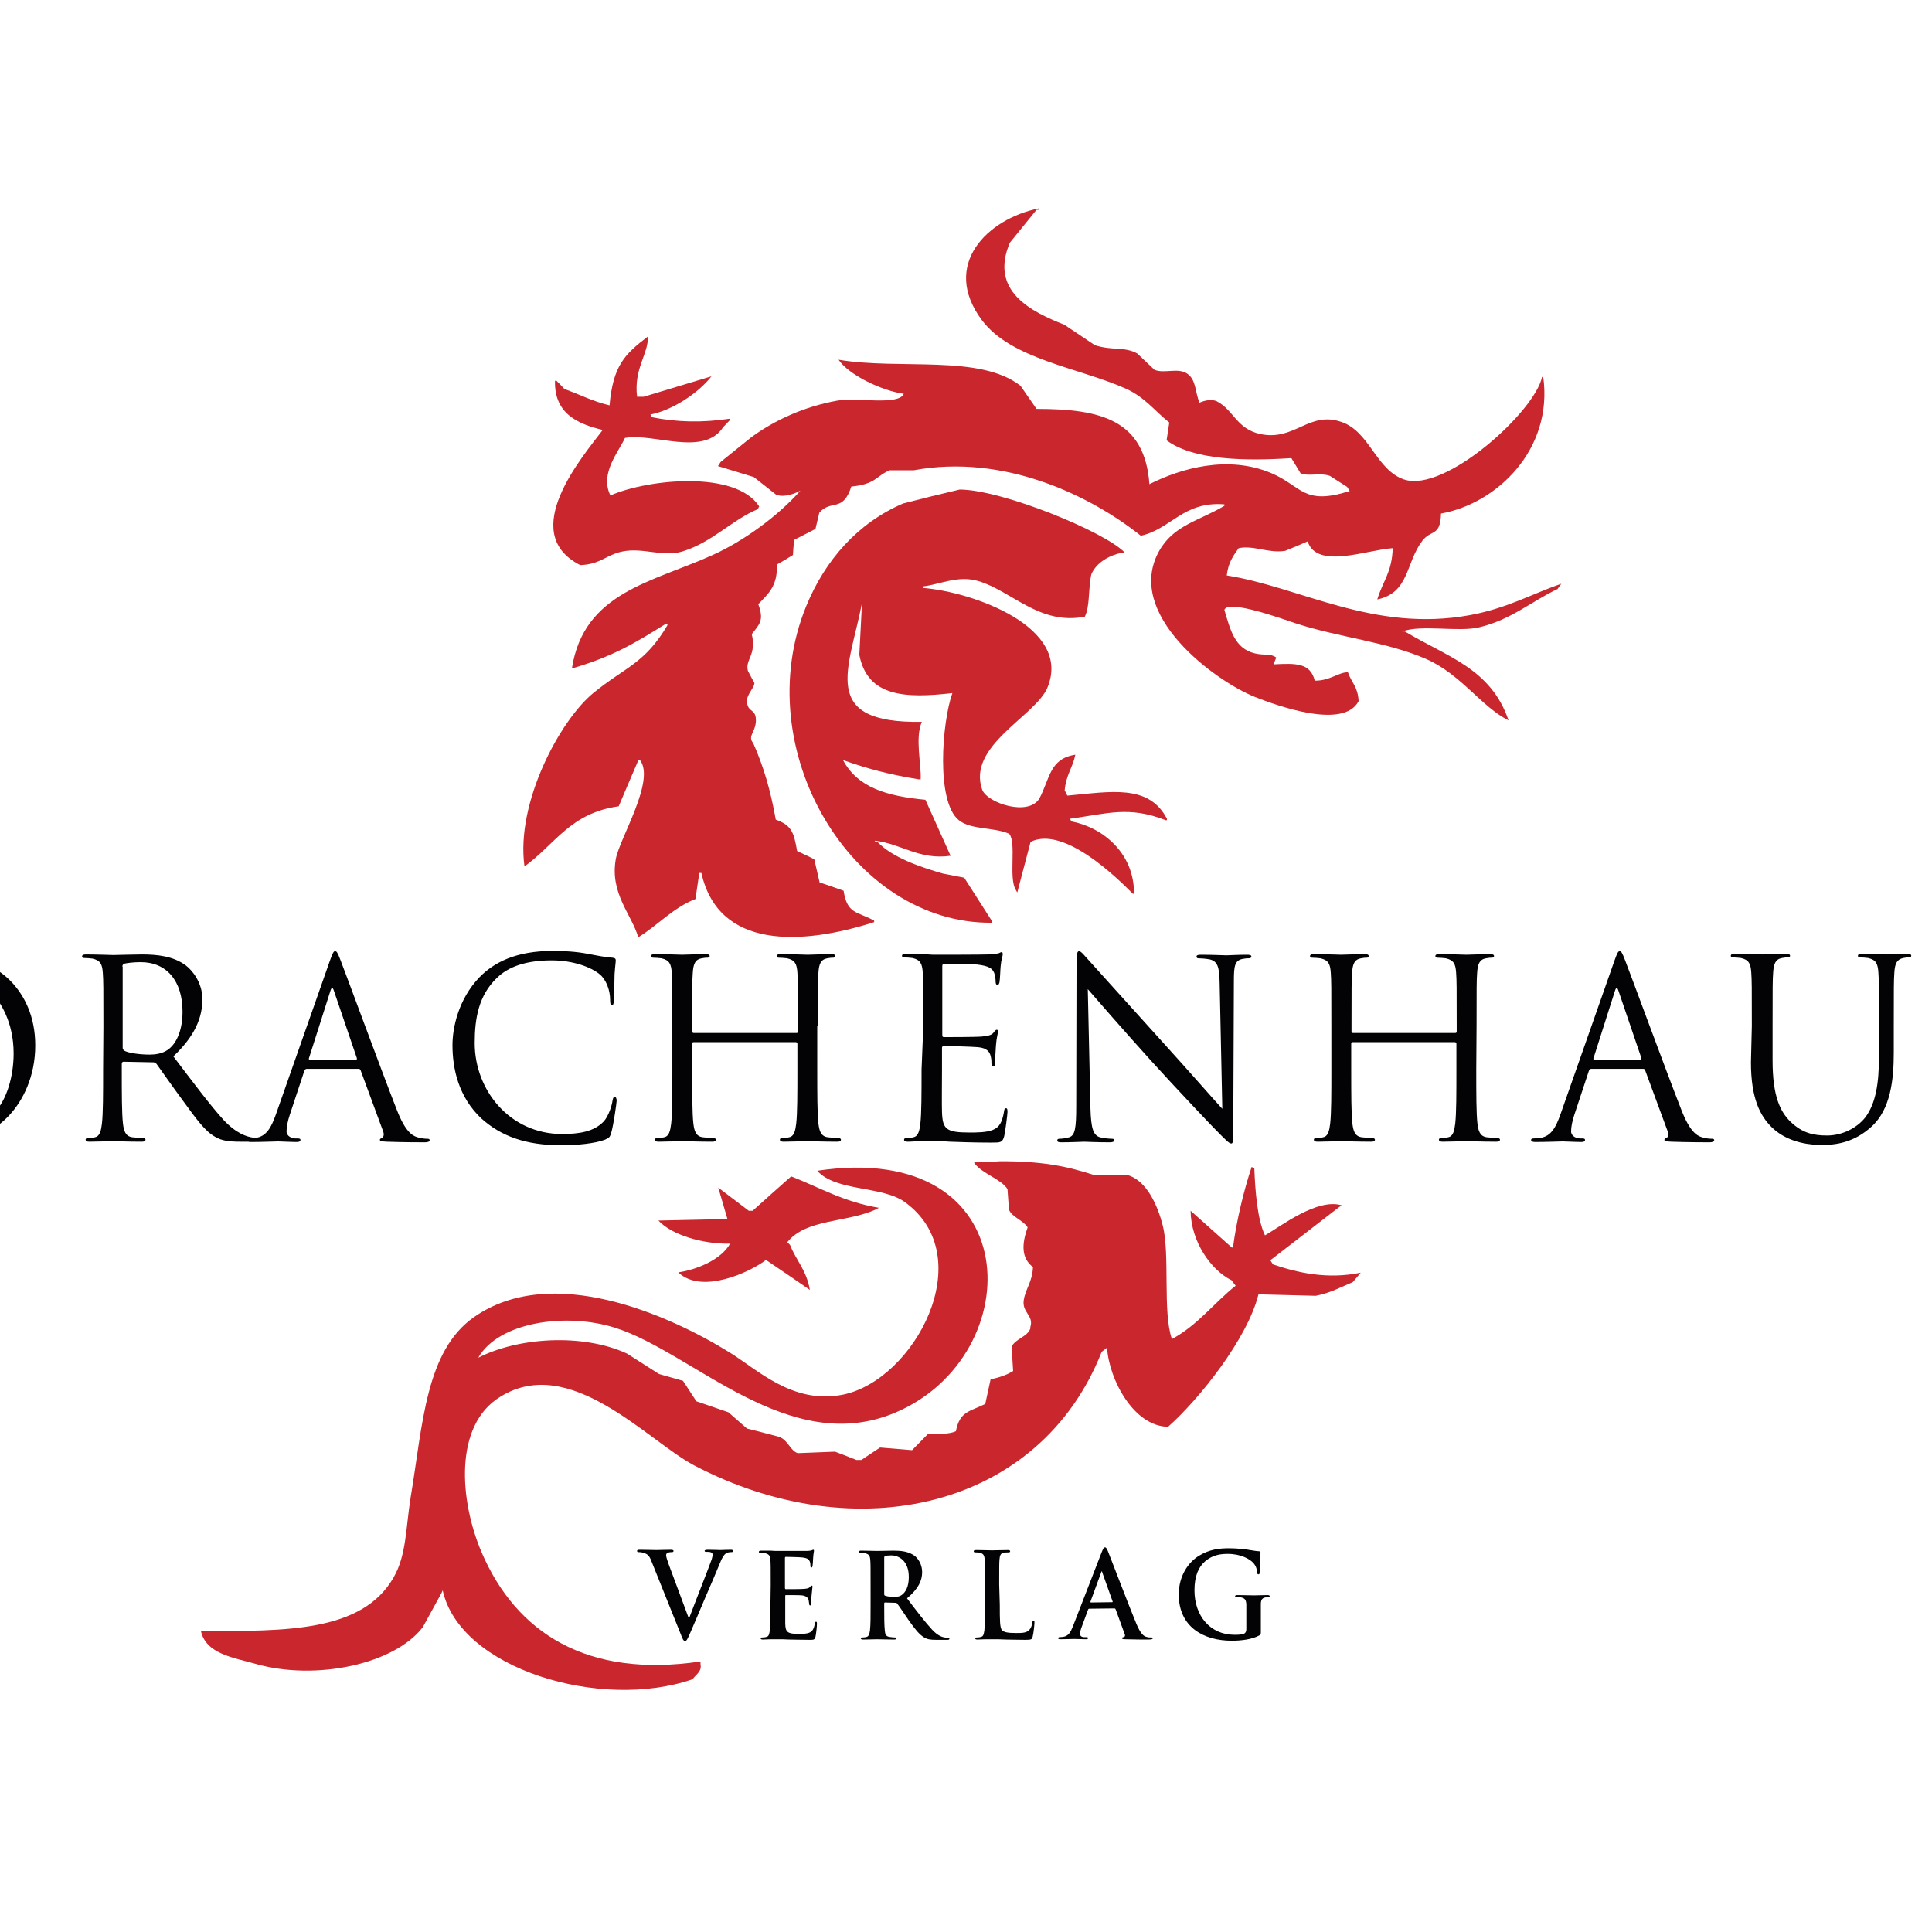 <?xml version="1.0" encoding="utf-8"?>
<!-- Generator: Adobe Illustrator 19.0.0, SVG Export Plug-In . SVG Version: 6.00 Build 0)  -->
<svg version="1.1" id="layer" xmlns="http://www.w3.org/2000/svg" xmlns:xlink="http://www.w3.org/1999/xlink" x="0px" y="0px"
	 viewBox="-153 -46 652 652" style="enable-background:new -153 -46 652 652;" xml:space="preserve">
<style type="text/css">
	.st0{fill:#C9262D;}
	.st1{fill:#030305;}
</style>
<path class="st0" d="M317,139c-8.6,0.5-25.6,7.3-28.7-2.3c-2.5,1.1-5.1,2.2-7.6,3.2c-5.7,0.9-10.7-2-15.7-0.9
	c-1.9,2.7-3.5,4.9-4,9.2c24.8,3.9,49.5,19.3,82,13.4c12.6-2.3,21-7.2,30.9-10.6c-0.4,0.6-0.9,1.2-1.3,1.8
	c-8.6,4-15.5,10.3-26.4,12.9c-7,1.7-19.4-1-26,1.4h0.9c14.5,8.7,29,12.5,35,30c-9.1-4.5-16.1-15.6-27.8-20.7
	c-13.2-5.8-29.5-7.3-43.9-12c-4.8-1.6-23-8.2-24.2-4.6c2,6.8,3.5,13.1,10.3,14.7c3.4,0.8,5.1-0.1,7.2,1.4c-0.3,0.8-0.6,1.5-0.9,2.3
	c7.6-0.4,12.4-0.5,13.9,5.5c5.1,0.1,8.3-3,11.2-2.8c1.3,3.7,3.3,4.7,3.6,9.7c-5,9.7-27.4,1.6-35-1.4c-13.3-5.3-44.3-27.9-32.3-49.3
	c4.9-8.7,13.4-10.1,22-15.2v-0.5c-13.9-1.1-17.9,8.3-28.2,10.6c-17.3-13.8-46.4-27.7-76.6-22.1h-8.1c-4.7,1.9-4.6,4.7-13,5.5
	c-2.9,8.9-6.7,4.2-10.8,8.8c-0.4,1.8-0.9,3.7-1.3,5.5c-2.4,1.2-4.8,2.5-7.2,3.7c-0.2,1.7-0.3,3.4-0.4,5.1c-1.8,1.1-3.6,2.2-5.4,3.2
	c0.2,7.4-2.9,9.8-6.3,13.4c2,5.4,0.5,6.7-2.2,10.1c1.7,7.1-2.3,8.5-1.3,12.4c0.7,1.4,1.5,2.8,2.2,4.1c-0.1,2.1-3.6,4.4-2.2,7.8
	c0.8,2,2.8,1.3,2.7,5.1c-0.2,3.8-2.9,5-0.9,7.4c3.4,7.7,5.8,15.6,7.6,25.8c5.3,1.9,6.1,4.2,7.2,10.6c1.9,0.9,3.9,1.8,5.8,2.8
	c0.6,2.6,1.2,5.2,1.8,7.8c2.7,0.9,5.4,1.8,8.1,2.8c1.2,8,4.6,6.9,10.3,10.1v0.5c-24.4,7.8-52.5,9.3-58.3-16.6H83
	c-0.4,2.9-0.9,5.8-1.3,8.8c-7.7,3-12.7,8.9-19.3,12.9c-2.3-7.8-9.6-14.8-7.6-26.3c1.2-7,13.6-26.7,8.1-33.6h-0.4
	c-2.2,5.2-4.5,10.4-6.7,15.7c-16.4,2.3-21.3,12.7-31.8,20.3C21,224.9,36,197.1,47.2,187.9c10.9-8.9,17.4-9.9,25.1-23
	c-0.2-0.2-0.3-0.3-0.4-0.5C61.3,171,54,175.5,40,179.6c4-25.8,27.2-29.1,47.5-38.3c10.5-4.7,22.2-13.3,29.6-21.7
	c-1.6,0.8-5,2.4-8.1,1.4c-2.5-2-5.1-4-7.6-6c-4-1.2-8.1-2.5-12.1-3.7c0.3-0.5,0.6-0.9,0.9-1.4c3.4-2.8,6.9-5.5,10.3-8.3
	c7.9-5.8,17.9-10.4,29.1-12.4c6.3-1.2,20.7,1.8,22.4-2.3c-7.3-1-18.5-6.3-22-11.5c20.8,3.5,47.7-1.9,61.4,8.8
	c1.8,2.6,3.6,5.2,5.4,7.8c21.8,0,36.5,3.7,38.1,25.4c10.7-5.4,26.6-9.9,41.2-3.7c10.3,4.4,10.7,11,26.4,6c-0.3-0.5-0.6-0.9-0.9-1.4
	c-1.9-1.2-3.9-2.5-5.8-3.7c-3.5-1.2-7.2,0.3-9.9-0.9c-1-1.7-2.1-3.4-3.1-5.1c-15.1,1-33,0.8-42.1-6c0.3-2,0.6-4,0.9-6
	c-5-4-8.4-8.7-14.8-11.5c-16-7.1-38.4-9.8-48.4-23c-14-18.7,1.8-34.3,19.3-37.8v0.5h-0.9c-3,3.7-6,7.4-9,11.1
	c-7,16.4,7.3,23.3,18.4,27.7c3.4,2.3,6.9,4.6,10.3,6.9c5.9,1.9,10,0.4,14.3,2.8c1.9,1.8,3.9,3.7,5.8,5.5c3.4,1.4,8.1-0.9,11.2,1.4
	c2.9,2.1,2.5,6.2,4,9.7c1.6-0.7,3.9-1.3,5.8-0.5c5.8,3,6.7,9.4,14.8,11.1c11.6,2.4,16.3-7.9,27.3-4.1c9.5,3.2,11.7,16.2,21.1,19.4
	c13.9,4.7,44.3-23.1,46.6-34.6h0.4c3.4,24.5-15.7,42.8-34.5,46.1c-0.2,7.9-3.3,5.3-6.3,9.2c-5.7,7.5-4.3,17.5-15.2,19.8
	C313.6,150.2,316.8,147.1,317,139"/>
<path class="st0" d="M65.6,67.6c0.4,5.6-4.8,10.7-3.6,20.3h2.2c7.6-2.3,15.2-4.6,22.9-6.9c-4.2,5.4-12.9,11.4-20.6,12.9
	c0.2,0.3,0.3,0.6,0.4,0.9c8.6,1.7,17.1,1.9,26.4,0.5v0.5c-0.7,0.8-1.5,1.5-2.2,2.3c-6.6,10.2-23.6,1.9-33.2,3.7
	c-2.1,4.7-8.6,12-4.9,19.4c12.8-5.6,42.4-8.5,50.2,3.7c-0.2,0.3-0.3,0.6-0.4,0.9c-8.9,3.7-15.4,11.2-25.5,14.3
	c-6.6,2-13.2-1.4-20.2,0c-5.5,1.1-7.5,4.4-14.3,4.6c-21.4-10.9,0.9-36.7,7.6-45.6c-8.4-2-16.4-5.5-16.1-16.6h0.5
	c0.9,0.9,1.8,1.8,2.7,2.8c4.9,1.7,9.3,4.1,15.2,5.5C53.9,77.5,57.7,73.6,65.6,67.6"/>
<path class="st0" d="M170.9,119.2c14.4,0.1,48.8,14.2,55.6,21.2c-4.9,0.7-9.5,3.4-11.2,7.4c-1.1,4.7-0.4,10.7-2.2,14.3
	c-15.3,3-24.7-8.7-35.9-12c-6.9-2.1-13.1,1.2-18.8,1.8v0.5c16.8,1.3,50.5,13.2,42.1,33.6c-3.9,9.6-27.4,19.7-22,34.6
	c1.9,4.5,15.7,9,19.3,2.8c3.5-6.6,3.4-13.4,12.1-14.7c-0.9,4.4-3.1,6.7-3.6,12c0.3,0.6,0.6,1.2,0.9,1.8c14.5-1.3,27.5-4,33.6,7.8
	v0.5h-0.4c-12.5-4.9-19.7-2.2-32.3-0.5c0.1,0.3,0.3,0.6,0.5,0.9c10.8,2.1,21.2,10.9,21.1,24.4h-0.4c-5.3-5.3-23.2-23-34.5-17.5
	c-1.5,5.7-3,11.4-4.5,17.1c-0.2-0.3-0.3-0.6-0.5-0.9c-2.5-4,0.3-15.8-2.2-18.9c-5.1-2.3-12.9-1.3-17-4.6c-7.8-6.2-5.7-33.1-2.2-42.9
	c-15.7,1.8-28.6,1.4-31.4-12.9c0.3-5.8,0.6-11.7,0.9-17.5c-4.3,22.2-14.8,40.7,20.2,40.1c-2.4,5.5-0.1,14.5-0.4,19.4H157
	c-10.4-1.7-17.6-3.7-25.5-6.5c4.9,9.3,14.9,12.2,27.8,13.4c2.8,6.3,5.7,12.6,8.5,18.9c-10.6,1.5-16.5-4-25.5-5.1v0.5h0.9
	c5,5.2,14.3,8.4,22,10.6c2.4,0.5,4.8,0.9,7.2,1.4c3.1,4.9,6.3,9.8,9.4,14.7v0.5c-47.5,0.5-82.5-58.7-62.7-106.9
	c6.4-15.6,17.5-28.1,32.7-34.6C158,122.3,164.5,120.7,170.9,119.2"/>
<path class="st0" d="M184.3,345.9c13.9-0.1,22.6,1.6,31.8,4.6h11.2c6.6,1.7,10.4,10.3,12.1,17.1c2.5,9.8-0.1,29.4,3.1,38.3
	c8.7-4.7,14.1-12.1,21.5-18c-0.5-0.6-0.9-1.2-1.3-1.8c-7-3.4-13.8-13.1-13.9-23.5c4.6,4.1,9.3,8.3,13.9,12.4h0.4
	c1.2-9.2,3.7-19.4,6.3-27.2c0.3,0.2,0.6,0.3,0.9,0.5c0.3,7.5,1,17.2,3.6,22.6c5.6-3.2,17.7-12.7,26-10.1c-0.3,0.2-0.6,0.3-0.9,0.5
	c-7.8,6-15.5,12-23.3,18c0.3,0.5,0.6,0.9,0.9,1.4c8.5,2.9,18.5,5.1,29.6,2.8c-0.9,1.1-1.8,2.2-2.7,3.2c-3.9,1.6-7.6,3.7-12.5,4.6
	c-6.4-0.2-12.9-0.3-19.3-0.5c-3.7,15-20.1,35.5-30.5,44.7c-11.5-0.1-19.9-15.8-20.6-26.7c-0.6,0.5-1.2,0.9-1.8,1.4
	c-20.8,52.8-82.7,67.1-137.6,38.3c-15.7-8.3-41.8-37.8-65.4-23.1C0.1,435,2.1,460.4,9.5,477.8c11.7,27.3,35.6,42.6,73.9,36.9v0.9
	c0.5,2.4-1.3,3.3-2.7,5.1c-30.8,10.7-78.5-3.4-84.3-30c-0.1,0.3-0.3,0.6-0.4,0.9c-2.1,3.8-4.2,7.7-6.3,11.5
	c-9.6,12.6-36.2,18.2-56.5,12.4c-7.3-2.1-16.7-3.3-18.4-11.1c28.8,0.1,54.4,0.4,65-18c4.4-7.6,4.1-16.6,5.8-27.2
	c4.1-24.5,5-49.4,21.5-60.8c26.2-18.2,65.6-0.7,86.1,12c9.3,5.7,21.2,17.6,38.1,14.3c24.3-4.8,46.6-46.5,21.1-65
	c-7.7-5.6-23.3-3.5-29.6-10.6c71.2-10.7,71.7,62.4,26.4,81.6c-36.1,15.3-68.3-20.3-94.6-28.6c-16.7-5.3-39.4-1.9-46.2,10.1
	c13.5-6.9,35.2-8.3,50.2-1.4c3.6,2.3,7.2,4.6,10.8,6.9c2.7,0.8,5.4,1.5,8.1,2.3c1.5,2.3,3,4.6,4.5,6.9c3.6,1.2,7.2,2.5,10.8,3.7
	c2.1,1.8,4.2,3.7,6.3,5.5c3.6,0.9,7.2,1.8,10.8,2.8c3,1,3.7,4.6,6.3,5.5c4.2-0.2,8.4-0.3,12.6-0.5c2.4,0.9,4.8,1.8,7.2,2.8h0.4h1.3
	c2.1-1.4,4.2-2.8,6.3-4.2c3.6,0.3,7.2,0.6,10.8,0.9c1.8-1.8,3.6-3.7,5.4-5.5c3.4,0.1,7.3,0.1,9.4-0.9c1.3-6.8,4.7-6.6,9.9-9.2
	c0.6-2.8,1.2-5.5,1.8-8.3c2.9-0.6,5.5-1.5,7.6-2.8c-0.2-2.8-0.3-5.5-0.5-8.3c1.5-2.7,5.2-3.2,6.3-6v-0.5c1.3-4-2.9-4.9-2.2-9.2
	c0.6-3.8,2.9-6.1,3.1-11.1c-4-3-3.8-7.8-1.8-13.4c-1.5-2.4-5.4-3.5-6.3-6c-0.2-2.3-0.3-4.6-0.5-6.9c-2.1-3.4-8.6-5.2-11.2-8.8v-0.5
	C178.7,346.3,181.5,346.1,184.3,345.9"/>
<path class="st0" d="M114,351c9.7,3.8,17.7,8.6,29.6,10.6c-0.3,0.2-0.6,0.3-0.9,0.5c-9.9,4.6-23.6,3.1-30,11.1
	c0.3,0.3,0.6,0.6,0.9,0.9c2.1,5.3,5.6,8.6,6.7,15.2c-4.9-3.4-9.9-6.8-14.8-10.1c-5.2,4-21.6,11.8-29.6,4.2c6.7-1,14.6-4.5,17.5-9.7
	c-9.1,0.2-19.7-2.9-24.2-7.8c7.8-0.2,15.5-0.3,23.3-0.5c-1-3.5-2.1-7.1-3.1-10.6c3.4,2.6,6.9,5.2,10.3,7.8h1.3
	C105.3,358.7,109.6,354.9,114,351"/>
<path class="st1" d="M519.9,340.5c4.4,0,8.8-1,12.3-3.5c5.6-4.1,6.9-10.5,6.9-13.9c0-6.7-2.3-11.9-11.9-19.7l-2.3-1.8
	c-7.8-6.3-9.9-9.3-9.9-14.1c0-6.1,4.4-9.7,10-9.7c7.5,0,9.7,3.5,10.2,4.4s1,3.2,1.1,4.2c0.1,0.7,0.2,1.1,0.6,1.1
	c0.4,0,0.6-0.6,0.6-1.9c0-5.7,0.3-8.4,0.3-8.9c0-0.4-0.2-0.6-0.8-0.6c-0.7,0-1.3-0.1-2.8-0.4c-2-0.5-4.4-0.8-7.6-0.8
	c-10.3,0-16.8,6.1-16.8,15.1c0,5.7,2,10.9,10.6,18.2l3.7,3.1c7,5.9,9.4,9.3,9.4,15.1c0,5.4-3.8,11.1-11.6,11.1
	c-5.5,0-10.8-2.3-12-8.5c-0.2-1.2-0.2-2.3-0.2-3.1c0-0.7-0.1-0.9-0.6-0.9c-0.4,0-0.6,0.4-0.6,1.3c-0.1,1.3-0.4,4.7-0.4,8.9
	c0,2.3,0.1,2.6,1.2,3.2C512.4,339.9,516.1,340.5,519.9,340.5 M437.9,312.5c0,12.2,3.1,18.1,7.1,22c5.8,5.6,14,5.9,16.8,5.9
	c4.8,0,10.9-0.8,16.8-6.2c6.5-5.9,7.5-16,7.5-25v-9c0-13.1,0-15.4,0.2-18.1c0.2-2.9,0.8-4.3,3-4.8c1-0.2,1.5-0.2,2-0.2
	c0.3,0,0.7-0.2,0.7-0.5c0-0.5-0.4-0.7-1.3-0.7c-2.4,0-6.3,0.2-6.8,0.2c-0.5,0-5-0.2-8.6-0.2c-0.9,0-1.3,0.2-1.3,0.7
	c0,0.3,0.3,0.5,0.6,0.5c0.7,0,2.1,0.1,2.8,0.2c2.7,0.6,3.3,1.9,3.5,4.8c0.2,2.7,0.2,5,0.2,18.1v10.5c0,8.6-1,15.7-4.7,20.5
	c-2.9,3.6-7.8,6-12.8,6c-4.6,0-8.3-0.8-12.3-4.6c-3.5-3.4-6.1-8.6-6.1-20.7v-11.7c0-13.1,0-15.4,0.2-18.1c0.2-2.9,0.8-4.4,3-4.8
	c1-0.2,1.5-0.2,2-0.2c0.3,0,0.7-0.2,0.7-0.5c0-0.5-0.4-0.7-1.3-0.7c-2.4,0-7.3,0.2-8,0.2c-0.7,0-5.7-0.2-9.4-0.2
	c-0.9,0-1.3,0.2-1.3,0.7c0,0.3,0.3,0.5,0.6,0.5c0.7,0,2.1,0.1,2.8,0.2c2.7,0.6,3.3,1.9,3.5,4.8c0.2,2.7,0.2,5,0.2,18.1L437.9,312.5
	L437.9,312.5z M385,311.6c-0.2,0-0.4-0.2-0.2-0.6l7.2-22.6c0.4-1.3,0.8-1.3,1.2,0l7.7,22.6c0.1,0.3,0.1,0.6-0.3,0.6H385z
	 M373.6,330.1c-1.5,4.2-3.1,7.4-6.8,7.9c-0.7,0.1-1.8,0.2-2.4,0.2c-0.4,0-0.7,0.2-0.7,0.5c0,0.5,0.5,0.7,1.5,0.7
	c3.8,0,8.3-0.2,9.2-0.2c0.9,0,4.4,0.2,6.3,0.2c0.7,0,1.2-0.2,1.2-0.7c0-0.3-0.2-0.5-0.8-0.5h-0.8c-1.4,0-3.1-0.8-3.1-2.4
	c0-1.5,0.4-3.5,1.1-5.6l4.9-14.8c0.2-0.4,0.4-0.7,0.8-0.7h17.5c0.4,0,0.6,0.2,0.7,0.5l7.6,20.6c0.5,1.3,0,2.1-0.5,2.3
	c-0.3,0.1-0.6,0.2-0.6,0.6c0,0.5,0.9,0.5,2.4,0.6c5.6,0.2,11.6,0.2,12.8,0.2c0.9,0,1.6-0.2,1.6-0.7c0-0.4-0.3-0.5-0.8-0.5
	c-0.8,0-2-0.1-3.3-0.5c-1.7-0.5-4.1-1.8-7-9.3c-5-12.7-17.7-47.3-19-50.5c-1-2.6-1.3-3-1.8-3c-0.5,0-0.8,0.5-1.8,3.3L373.6,330.1z
	 M345.3,300.3c0-13.1,0-15.4,0.2-18.1c0.2-2.9,0.8-4.4,3-4.8c1-0.2,1.5-0.2,2-0.2c0.3,0,0.7-0.2,0.7-0.5c0-0.5-0.4-0.7-1.3-0.7
	c-2.4,0-7.6,0.2-8,0.2c-0.4,0-5.5-0.2-9.2-0.2c-0.9,0-1.3,0.2-1.3,0.7c0,0.3,0.3,0.5,0.7,0.5c0.7,0,2.1,0.1,2.8,0.2
	c2.7,0.6,3.3,1.9,3.5,4.8c0.2,2.7,0.2,5,0.2,18.1v1.8c0,0.4-0.2,0.5-0.5,0.5h-34.5c-0.2,0-0.5-0.1-0.5-0.5v-1.8
	c0-13.1,0-15.4,0.2-18.1c0.2-2.9,0.8-4.4,3-4.8c1-0.2,1.5-0.2,2-0.2c0.3,0,0.6-0.2,0.6-0.5c0-0.5-0.4-0.7-1.3-0.7
	c-2.4,0-7.6,0.2-8,0.2c-0.4,0-5.5-0.2-9.2-0.2c-0.9,0-1.3,0.2-1.3,0.7c0,0.3,0.3,0.5,0.7,0.5c0.7,0,2.1,0.1,2.8,0.2
	c2.7,0.6,3.3,1.9,3.5,4.8c0.2,2.7,0.2,5,0.2,18.1V315c0,8,0,14.7-0.4,18.2c-0.3,2.4-0.7,4.3-2.4,4.6c-0.7,0.2-1.7,0.3-2.4,0.3
	c-0.5,0-0.7,0.2-0.7,0.5c0,0.5,0.4,0.7,1.3,0.7c2.4,0,7.6-0.2,8-0.2c0.4,0,5.5,0.2,10,0.2c0.9,0,1.3-0.2,1.3-0.7
	c0-0.2-0.2-0.5-0.7-0.5c-0.7,0-2.5-0.2-3.7-0.3c-2.4-0.3-2.9-2.2-3.2-4.6c-0.4-3.5-0.4-10.1-0.4-18.2v-8.8c0-0.4,0.2-0.5,0.5-0.5
	H338c0.2,0,0.5,0.2,0.5,0.5v8.8c0,8,0,14.7-0.4,18.2c-0.3,2.4-0.7,4.3-2.4,4.6c-0.7,0.2-1.7,0.3-2.4,0.3c-0.5,0-0.7,0.2-0.7,0.5
	c0,0.5,0.4,0.7,1.3,0.7c2.4,0,7.6-0.2,8-0.2c0.4,0,5.5,0.2,10,0.2c0.9,0,1.3-0.2,1.3-0.7c0-0.2-0.2-0.5-0.7-0.5
	c-0.7,0-2.5-0.2-3.7-0.3c-2.4-0.3-2.9-2.2-3.2-4.6c-0.4-3.5-0.4-10.1-0.4-18.2L345.3,300.3L345.3,300.3z M214.1,287.8
	c2.6,3,11.8,13.6,21.2,24c8.6,9.5,20.3,21.8,21.2,22.7c4.3,4.4,5.3,5.4,6,5.4c0.6,0,0.7-0.4,0.7-5.9l0.2-49c0-5,0.3-6.9,3-7.4
	c1-0.2,1.5-0.2,2-0.2c0.6,0,0.9-0.2,0.9-0.6c0-0.5-0.6-0.6-1.5-0.6c-3.3,0-6,0.2-6.9,0.2c-0.9,0-4.8-0.2-8.5-0.2
	c-1,0-1.6,0.1-1.6,0.6c0,0.3,0.1,0.6,0.6,0.6c0.7,0,2.5,0.1,4,0.4c2.5,0.7,3.1,2.5,3.2,7.9l0.9,42.5c-2.6-2.8-11.5-13-19.5-21.8
	c-12.5-13.8-24.6-27.3-25.9-28.7c-0.8-0.8-2.2-2.7-2.9-2.7c-0.7,0-0.9,0.9-0.9,4.2l-0.1,48c0,7.6-0.4,10-2.4,10.6
	c-1.2,0.4-2.7,0.5-3.3,0.5c-0.4,0-0.7,0.2-0.7,0.5c0,0.6,0.5,0.7,1.3,0.7c3.7,0,7.1-0.2,7.8-0.2c0.7,0,4,0.2,8.6,0.2
	c1,0,1.5-0.2,1.5-0.7c0-0.3-0.2-0.5-0.7-0.5c-0.7,0-2.5-0.1-4.1-0.5c-2.2-0.7-3-2.8-3.2-9.7L214.1,287.8z M158,315
	c0,8,0,14.6-0.4,18.2c-0.3,2.4-0.7,4.3-2.4,4.6c-0.7,0.2-1.7,0.3-2.4,0.3c-0.5,0-0.7,0.2-0.7,0.5c0,0.5,0.4,0.7,1.3,0.7
	c1.2,0,3.1-0.2,4.7-0.2c1.7-0.1,3.1-0.1,3.3-0.1c1.2,0,3.2,0.1,6.3,0.3c3.2,0.1,7.7,0.3,13.8,0.3c3.2,0,3.8,0,4.4-2.2
	c0.4-1.8,1.1-7.4,1.1-8.1c0-0.6,0-1.3-0.5-1.3c-0.4,0-0.6,0.3-0.7,1.3c-0.6,3.4-1.5,5.1-3.7,6c-2.1,0.9-5.7,0.9-7.8,0.9
	c-8,0-9.2-1.1-9.4-6.9c-0.1-1.8,0-11.5,0-14.3v-7.4c0-0.3,0.2-0.6,0.6-0.6c1.4,0,9.4,0.2,11.6,0.4c3.2,0.3,3.9,1.8,4.2,2.9
	c0.3,1.1,0.3,1.9,0.3,2.8c0,0.4,0.2,0.8,0.6,0.8c0.6,0,0.6-0.9,0.6-1.6c0-0.6,0.2-3.7,0.3-5.4c0.2-2.8,0.7-4.2,0.7-4.7
	c0-0.5-0.2-0.7-0.4-0.7c-0.3,0-0.7,0.4-1.2,1.1c-0.7,0.8-1.9,1-3.8,1.2c-1.9,0.2-11.9,0.2-12.9,0.2c-0.4,0-0.5-0.3-0.5-0.8v-23.1
	c0-0.6,0.2-0.8,0.5-0.8c0.9,0,9.8,0.1,11.2,0.2c4.4,0.5,5.2,1.5,5.8,2.8c0.4,1,0.5,2.4,0.5,3c0,0.7,0.2,1.1,0.7,1.1
	c0.3,0,0.5-0.5,0.6-0.9c0.2-1,0.3-4.7,0.4-5.5c0.2-2.3,0.7-3.3,0.7-3.9c0-0.4-0.1-0.8-0.3-0.8c-0.4,0-0.7,0.3-1.1,0.4
	c-0.7,0.2-1.9,0.3-3.5,0.4c-1.9,0.1-18.1,0.1-18.6,0.1l-3.3-0.2c-1.8-0.1-4-0.1-5.9-0.1c-0.9,0-1.3,0.2-1.3,0.7
	c0,0.3,0.3,0.5,0.7,0.5c0.7,0,2.1,0.1,2.8,0.2c2.7,0.6,3.3,1.9,3.5,4.8c0.2,2.7,0.2,5,0.2,18.1L158,315L158,315z M123,300.3
	c0-13.1,0-15.4,0.2-18.1c0.2-2.9,0.8-4.4,3-4.8c1-0.2,1.5-0.2,2-0.2c0.3,0,0.7-0.2,0.7-0.5c0-0.5-0.4-0.7-1.3-0.7
	c-2.4,0-7.6,0.2-8,0.2c-0.4,0-5.5-0.2-9.2-0.2c-0.9,0-1.3,0.2-1.3,0.7c0,0.3,0.3,0.5,0.7,0.5c0.7,0,2.1,0.1,2.8,0.2
	c2.7,0.6,3.3,1.9,3.5,4.8c0.2,2.7,0.2,5,0.2,18.1v1.8c0,0.4-0.2,0.5-0.5,0.5H81.1c-0.2,0-0.5-0.1-0.5-0.5v-1.8
	c0-13.1,0-15.4,0.2-18.1c0.2-2.9,0.8-4.4,3-4.8c1-0.2,1.5-0.2,2-0.2c0.3,0,0.7-0.2,0.7-0.5c0-0.5-0.4-0.7-1.3-0.7
	c-2.4,0-7.6,0.2-8,0.2c-0.4,0-5.5-0.2-9.2-0.2c-0.9,0-1.3,0.2-1.3,0.7c0,0.3,0.3,0.5,0.7,0.5c0.7,0,2.1,0.1,2.8,0.2
	c2.7,0.6,3.3,1.9,3.5,4.8c0.2,2.7,0.2,5,0.2,18.1V315c0,8,0,14.7-0.4,18.2c-0.3,2.4-0.7,4.3-2.4,4.6c-0.7,0.2-1.7,0.3-2.4,0.3
	c-0.5,0-0.7,0.2-0.7,0.5c0,0.5,0.4,0.7,1.3,0.7c2.4,0,7.6-0.2,8-0.2c0.4,0,5.5,0.2,10,0.2c0.9,0,1.3-0.2,1.3-0.7
	c0-0.2-0.2-0.5-0.7-0.5c-0.7,0-2.5-0.2-3.7-0.3c-2.4-0.3-2.9-2.2-3.2-4.6c-0.4-3.5-0.4-10.1-0.4-18.2v-8.8c0-0.4,0.2-0.5,0.5-0.5
	h34.5c0.2,0,0.5,0.2,0.5,0.5v8.8c0,8,0,14.7-0.4,18.2c-0.3,2.4-0.7,4.3-2.4,4.6c-0.7,0.2-1.7,0.3-2.4,0.3c-0.5,0-0.7,0.2-0.7,0.5
	c0,0.5,0.4,0.7,1.3,0.7c2.4,0,7.6-0.2,8-0.2c0.4,0,5.5,0.2,10,0.2c0.9,0,1.3-0.2,1.3-0.7c0-0.2-0.2-0.5-0.7-0.5
	c-0.7,0-2.5-0.2-3.7-0.3c-2.4-0.3-2.9-2.2-3.2-4.6c-0.4-3.5-0.4-10.1-0.4-18.2V300.3z M36.5,340.5c5.2,0,11.4-0.6,14.7-1.9
	c1.5-0.7,1.6-0.8,2.1-2.4c0.8-2.8,1.8-10.1,1.8-10.7c0-0.7-0.2-1.3-0.6-1.3c-0.5,0-0.6,0.3-0.8,1.3c-0.2,1.5-1.3,5.2-3,7
	c-3.3,3.4-8.1,4.2-14.2,4.2C19.1,336.6,7.2,322,7.2,306c0-8.5,1.4-16,7.3-21.8c2.8-2.8,7.9-6.1,18.7-6.1c7.2,0,13.4,2.3,16.3,4.8
	c2.1,1.8,3.4,5.3,3.4,8.5c0,1.2,0.1,1.8,0.6,1.8c0.5,0,0.6-0.5,0.7-1.8c0.1-1.3,0.1-5.9,0.2-8.6c0.2-3,0.4-4,0.4-4.7
	c0-0.5-0.2-0.8-1.1-0.9c-2.6-0.2-5.2-0.7-8.3-1.3c-4-0.8-8.5-1-11.8-1c-12.5,0-19.9,3.9-24.8,8.9c-7.2,7.5-9.1,17.2-9.1,22.9
	c0,7.9,2,17.5,9.8,24.8C16.1,337.4,24.3,340.5,36.5,340.5 M-48.5,311.6c-0.2,0-0.4-0.2-0.2-0.6l7.2-22.6c0.4-1.3,0.8-1.3,1.2,0
	l7.7,22.6c0.1,0.3,0.1,0.6-0.3,0.6H-48.5z M-59.9,330.1c-1.5,4.2-3.1,7.4-6.8,7.9c-0.7,0.1-1.8,0.2-2.4,0.2c-0.4,0-0.7,0.2-0.7,0.5
	c0,0.5,0.5,0.7,1.5,0.7c3.8,0,8.3-0.2,9.2-0.2c0.9,0,4.4,0.2,6.3,0.2c0.7,0,1.2-0.2,1.2-0.7c0-0.3-0.2-0.5-0.8-0.5h-0.8
	c-1.4,0-3.1-0.8-3.1-2.4c0-1.5,0.4-3.5,1.1-5.6l4.9-14.8c0.2-0.4,0.4-0.7,0.8-0.7h17.5c0.4,0,0.6,0.2,0.7,0.5l7.6,20.6
	c0.5,1.3,0,2.1-0.5,2.3c-0.3,0.1-0.6,0.2-0.6,0.6c0,0.5,0.9,0.5,2.4,0.6c5.6,0.2,11.6,0.2,12.8,0.2c0.9,0,1.6-0.2,1.6-0.7
	c0-0.4-0.3-0.5-0.8-0.5c-0.8,0-2-0.1-3.3-0.5c-1.7-0.5-4.1-1.8-7-9.3c-5-12.7-17.7-47.3-19-50.5c-1-2.6-1.3-3-1.8-3
	s-0.8,0.5-1.8,3.3L-59.9,330.1z M-111.7,280.2c0-0.5,0.2-0.8,0.7-1c0.8-0.2,3-0.5,5.5-0.5c8.7,0,14.1,6.3,14.1,16.7
	c0,6.4-2.1,10.9-5,12.9c-1.9,1.3-4.2,1.6-6.1,1.6c-3.6,0-7.3-0.6-8.5-1.3c-0.4-0.3-0.6-0.6-0.6-1V280.2z M-118.2,315
	c0,8,0,14.7-0.4,18.2c-0.3,2.4-0.7,4.3-2.4,4.6c-0.7,0.2-1.7,0.3-2.4,0.3c-0.5,0-0.7,0.2-0.7,0.5c0,0.5,0.4,0.7,1.3,0.7
	c2.4,0,7.6-0.2,7.6-0.2c0.4,0,5.5,0.2,10,0.2c0.9,0,1.3-0.2,1.3-0.7c0-0.2-0.2-0.5-0.7-0.5c-0.7,0-2.5-0.2-3.7-0.3
	c-2.4-0.3-2.9-2.2-3.2-4.6c-0.4-3.5-0.4-10.1-0.4-18.2v-2c0-0.4,0.2-0.7,0.6-0.7l10,0.2c0.5,0,0.7,0.2,1.1,0.5
	c1.6,2.2,5.5,7.8,8.9,12.4c4.6,6.3,7.5,10.4,11,12.3c2.1,1.2,4.2,1.6,8.7,1.6h5.8c1.5,0,2-0.2,2-0.7c0-0.2-0.3-0.5-0.7-0.5
	c-0.5,0-1.6,0-3.2-0.2c-2-0.3-5.5-1.3-9.9-6c-4.7-5.2-10.2-12.6-16.9-21.4c7.3-6.9,9.8-13.1,9.8-19.3c0-5.8-3.6-9.9-5.6-11.4
	c-4.3-3.2-9.8-3.7-14.9-3.7c-2.5,0-8.7,0.2-9.6,0.2c-0.4,0-5.5-0.2-9.2-0.2c-0.9,0-1.3,0.2-1.3,0.7c0,0.3,0.3,0.5,0.7,0.5
	c0.7,0,2.1,0.1,2.8,0.2c2.7,0.6,3.3,1.9,3.5,4.8c0.2,2.7,0.2,5,0.2,18.1L-118.2,315L-118.2,315z M-189.2,299c0-6.4,0-15,0.1-17.8
	c0-0.9,0.2-1.3,1-1.7c0.7-0.3,3.7-0.6,5.3-0.6c9.7,0,19,1.2,26.6,9.5c3.3,3.6,7.8,10.5,7.8,21.1c0,7.7-2.3,15.7-6.5,20
	c-4.8,4.9-11.8,7.8-19.4,7.8c-9.6,0-12.8-1.8-13.8-3.3c-0.7-0.9-0.8-4.3-0.9-6.4c-0.1-1.6-0.2-9.3-0.2-18.2
	C-189.2,309.4-189.2,299-189.2,299z M-196,315c0,8,0,14.6-0.4,18.2c-0.3,2.4-0.7,4.3-2.4,4.6c-0.7,0.2-1.7,0.3-2.4,0.3
	c-0.5,0-0.7,0.2-0.7,0.5c0,0.5,0.4,0.7,1.3,0.7c1.2,0,3.1-0.2,4.7-0.2c1.7-0.1,3.1-0.1,3.3-0.1c0.4,0,3.2,0.3,6.7,0.5
	c3.5,0.3,7.8,0.5,11.3,0.5c13.8,0,21.2-5.8,24.7-9.6c4.6-4.9,8.8-13.1,8.8-23.6c0-10-3.8-16.9-7.9-21.3c-9.7-10.3-24.6-9.5-32.6-9.5
	c-4.9,0-10,0.2-11,0.2c-0.4,0-5.5-0.2-9.2-0.2c-0.9,0-1.3,0.2-1.3,0.7c0,0.3,0.3,0.5,0.7,0.5c0.7,0,2.1,0.1,2.8,0.2
	c2.7,0.6,3.3,1.9,3.5,4.8c0.2,2.7,0.2,5,0.2,18.1V315z"/>
<path class="st1" d="M272.5,500.2c0-2,0-3.6,0-4.8c0-1.4,0.4-2.1,1.5-2.3c0.5-0.1,0.7-0.1,1-0.1c0.3,0,0.5-0.1,0.5-0.3
	c0-0.3-0.3-0.4-0.8-0.4c-1.3,0-3.3,0.1-4.5,0.1c-1.2,0-3.6-0.1-5.6-0.1c-0.5,0-0.8,0.1-0.8,0.4c0,0.2,0.2,0.3,0.6,0.3
	c0.5,0,1.2,0,1.5,0.1c1.3,0.3,1.6,0.9,1.7,2.3c0,1.2,0,2.7,0,4.7v3.7c0,0.7-0.2,1.2-0.7,1.5c-0.9,0.4-2.3,0.4-3.3,0.4
	c-8.2,0-13.5-6.4-13.5-15c0-4.9,1.4-7.9,3.6-9.8c2.7-2.3,5.5-2.5,7.7-2.5c4.4,0,7.5,1.8,8.6,3.1c1,1.1,1.2,2.4,1.3,3.3
	c0,0.3,0.1,0.5,0.4,0.5c0.3,0,0.4-0.2,0.4-0.8c0-5,0.3-6.1,0.3-6.5c0-0.3-0.1-0.4-0.5-0.5c-0.9,0-2.2-0.3-3.1-0.4
	c-0.8-0.2-4.2-0.6-6.9-0.6c-3.3,0-6.7,0.3-10.4,2.6c-3.5,2.2-6.7,6.7-6.7,13c0,11,8.4,15.6,17.9,15.6c3,0,6.8-0.4,9.3-1.8
	c0.5-0.3,0.5-0.4,0.5-1.4L272.5,500.2L272.5,500.2z M215.2,494.8c-0.2,0-0.2-0.1-0.2-0.3l3.6-9.8c0-0.2,0.1-0.4,0.2-0.4
	c0.1,0,0.2,0.2,0.2,0.4l3.5,9.8c0,0.1,0,0.2-0.2,0.2L215.2,494.8L215.2,494.8z M223.1,496.8c0.2,0,0.3,0.1,0.4,0.3l3.1,8.5
	c0.2,0.5-0.1,0.8-0.4,0.9c-0.4,0-0.5,0.1-0.5,0.4c0,0.3,0.5,0.3,1.2,0.3c3.1,0.1,5.9,0.1,7.3,0.1c1.4,0,1.8-0.1,1.8-0.4
	c0-0.3-0.2-0.3-0.5-0.3c-0.5,0-1,0-1.6-0.2c-0.8-0.2-1.9-0.8-3.4-4.4c-2.5-6-8.7-22.3-9.6-24.5c-0.4-0.9-0.6-1.3-1-1.3
	c-0.4,0-0.6,0.4-1.1,1.6l-9.7,25c-0.8,2-1.5,3.3-3.3,3.6c-0.3,0-0.9,0.1-1.2,0.1c-0.3,0-0.5,0.1-0.5,0.3c0,0.3,0.2,0.4,0.7,0.4
	c2,0,4.1-0.1,4.6-0.1c1.2,0,2.9,0.1,4.1,0.1c0.4,0,0.7-0.1,0.7-0.4c0-0.2-0.1-0.3-0.6-0.3H213c-1.2,0-1.5-0.5-1.5-1.2
	c0-0.5,0.2-1.4,0.6-2.4l2.1-5.7c0.1-0.2,0.2-0.3,0.3-0.3L223.1,496.8L223.1,496.8z M184.2,488.7c0-6.1,0-7.2,0.1-8.4
	c0.1-1.4,0.4-2.1,1.4-2.3c0.5-0.1,1.1-0.1,1.5-0.1c0.5,0,0.7-0.1,0.7-0.4c0-0.3-0.3-0.4-0.8-0.4c-1.5,0-4.3,0.1-5.3,0.1
	c-1,0-3.5-0.1-5.3-0.1c-0.6,0-0.9,0.1-0.9,0.4c0,0.3,0.2,0.4,0.7,0.4c0.5,0,1,0,1.3,0.1c1.3,0.3,1.6,0.9,1.7,2.3
	c0.1,1.3,0.1,2.4,0.1,8.4v7c0,3.7,0,6.8-0.2,8.5c-0.2,1.2-0.3,2-1.1,2.2c-0.3,0.1-0.8,0.2-1.4,0.2c-0.5,0-0.6,0.1-0.6,0.3
	c0,0.3,0.3,0.4,0.8,0.4c0.8,0,1.8-0.1,2.7-0.1c0.9,0,1.8,0,2.2,0c1.6,0,3,0,4.7,0.1c1.7,0,3.8,0.1,6.6,0.1c2,0,2.2-0.2,2.4-1.1
	c0.3-1.1,0.6-4.1,0.6-4.6c0-0.5,0-0.7-0.3-0.7c-0.3,0-0.4,0.2-0.4,0.6c-0.1,0.8-0.5,1.9-1,2.4c-1,1.1-2.5,1.1-4.5,1.1
	c-3,0-4-0.3-4.7-0.9c-0.8-0.7-0.8-3.5-0.8-8.6L184.2,488.7L184.2,488.7z M145.4,479.7c0-0.3,0.1-0.5,0.3-0.6
	c0.4-0.1,1.1-0.2,2.1-0.2c2.3,0,5.9,1.6,5.9,7.3c0,3.3-1.1,5.1-2.3,6c-0.7,0.5-1.2,0.7-2.8,0.7c-1,0-2.1-0.1-2.9-0.4
	c-0.3-0.1-0.3-0.3-0.3-0.7L145.4,479.7L145.4,479.7z M140.8,495.7c0,3.7,0,6.8-0.2,8.5c-0.2,1.2-0.4,2-1.1,2.2
	c-0.4,0.1-0.8,0.2-1.4,0.2c-0.5,0-0.6,0.1-0.6,0.3c0,0.3,0.3,0.4,0.8,0.4c1.6,0,4-0.1,4.7-0.1c0.6,0,3.4,0.1,5.7,0.1
	c0.5,0,0.8-0.1,0.8-0.4c0-0.2-0.2-0.3-0.5-0.3c-0.5,0-1.3-0.1-1.9-0.2c-1.2-0.2-1.4-1-1.5-2.2c-0.2-1.7-0.2-4.8-0.2-8.5v-0.6
	c0-0.2,0.1-0.3,0.3-0.3l3.4,0.1c0.3,0,0.5,0,0.7,0.3c0.5,0.6,2.3,3.3,3.8,5.5c2.2,3.1,3.6,4.9,5.3,5.9c1,0.6,2,0.8,4.1,0.8h3.7
	c0.5,0,0.7-0.1,0.7-0.4c0-0.2-0.2-0.3-0.5-0.3s-0.7,0-1.1-0.1c-0.6-0.1-2.2-0.4-4.3-2.7c-2.3-2.5-5-6-8.4-10.5
	c3.9-3.3,5.1-6,5.1-8.9c0-2.7-1.5-4.7-2.6-5.5c-2.1-1.5-4.7-1.7-7.1-1.7c-1.2,0-4.1,0.1-5.5,0.1c-0.8,0-3.3-0.1-5.3-0.1
	c-0.6,0-0.9,0.1-0.9,0.4c0,0.3,0.2,0.4,0.7,0.4c0.5,0,1.2,0,1.5,0.1c1.3,0.3,1.6,0.9,1.7,2.3c0.1,1.3,0.1,2.4,0.1,8.5V495.7z
	 M107,495.7c0,3.7,0,6.8-0.2,8.5c-0.2,1.2-0.3,2-1.1,2.2c-0.3,0.1-0.8,0.2-1.4,0.2c-0.5,0-0.6,0.1-0.6,0.3c0,0.3,0.3,0.4,0.8,0.4
	c0.8,0,1.8-0.1,2.7-0.1c0.9,0,1.8,0,2.2,0c1.2,0,2.4,0,4,0.1c1.7,0,3.8,0.1,6.7,0.1c1.5,0,1.8,0,2.1-1c0.2-0.8,0.5-3.5,0.5-4.4
	c0-0.4,0-0.7-0.3-0.7c-0.3,0-0.3,0.2-0.4,0.6c-0.3,1.6-0.7,2.5-1.7,3c-1,0.5-2.6,0.5-3.6,0.5c-4,0-4.6-0.6-4.7-3.4
	c0-1.2,0-4.8,0-6.2v-3.1c0-0.2,0-0.4,0.2-0.4c0.9,0,4.8,0,5.5,0.1c1.4,0.2,2,0.8,2.2,1.6c0.1,0.5,0.1,1,0.2,1.4
	c0,0.2,0.1,0.4,0.3,0.4c0.3,0,0.3-0.4,0.3-0.8c0-0.3,0.1-1.9,0.2-2.7c0.2-2,0.3-2.7,0.3-2.9c0-0.2-0.1-0.3-0.3-0.3
	c-0.2,0-0.3,0.2-0.6,0.5c-0.3,0.4-0.9,0.5-1.9,0.6c-0.9,0.1-5.4,0.1-6.2,0.1c-0.2,0-0.3-0.2-0.3-0.4v-10.1c0-0.3,0.1-0.4,0.3-0.4
	c0.8,0,4.8,0.1,5.5,0.2c1.9,0.2,2.3,0.7,2.6,1.4c0.2,0.5,0.2,1.2,0.2,1.4c0,0.4,0.1,0.6,0.3,0.6c0.3,0,0.3-0.2,0.4-0.4
	c0.1-0.5,0.2-2.2,0.2-2.6c0.1-1.8,0.3-2.3,0.3-2.6c0-0.2,0-0.4-0.2-0.4s-0.4,0.1-0.6,0.2c-0.3,0.1-0.9,0.2-1.7,0.2
	c-0.7,0-8.5,0-9.7,0c-0.5,0-1.4,0-2.4-0.1c-1,0-2.1,0-3.1,0c-0.6,0-0.9,0.1-0.9,0.4c0,0.3,0.2,0.4,0.7,0.4c0.5,0,1.2,0,1.5,0.1
	c1.3,0.3,1.6,0.9,1.7,2.3c0.1,1.3,0.1,2.4,0.1,8.4L107,495.7L107,495.7z M76.7,505.4c0.7,1.9,1,2.4,1.5,2.4c0.5,0,0.8-0.6,1.8-2.9
	c0.9-2,2.7-6.3,5.2-12.2c2.1-4.9,3.1-7.1,4.6-10.8c1-2.6,1.6-3.2,2.1-3.6c0.7-0.5,1.5-0.5,1.9-0.5c0.4,0,0.6-0.1,0.6-0.4
	c0-0.3-0.3-0.4-0.8-0.4c-1.2,0-3,0.1-3.6,0.1c-0.5,0-2.1-0.1-4.1-0.1c-0.7,0-1.1,0.1-1.1,0.4c0,0.3,0.3,0.3,0.7,0.3
	c0.5,0,1.1,0,1.5,0.2c0.3,0.1,0.5,0.4,0.5,0.8c0,0.4-0.2,1-0.3,1.5c-0.9,2.6-6,15.5-7.6,19.8h-0.2L72.7,482
	c-0.5-1.4-0.9-2.6-0.9-3.1c0-0.4,0.1-0.6,0.4-0.8c0.3-0.2,0.9-0.3,1.5-0.3c0.4,0,0.6-0.1,0.6-0.4c0-0.3-0.4-0.4-0.9-0.4
	c-1.9,0-3.8,0.1-4.8,0.1c-1.4,0-3.6-0.1-5.6-0.1c-0.6,0-1,0-1,0.4c0,0.2,0.1,0.4,0.5,0.4c0.3,0,0.9,0,1.5,0.2c1.4,0.4,2.1,0.8,2.9,3
	L76.7,505.4z"/>
</svg>
